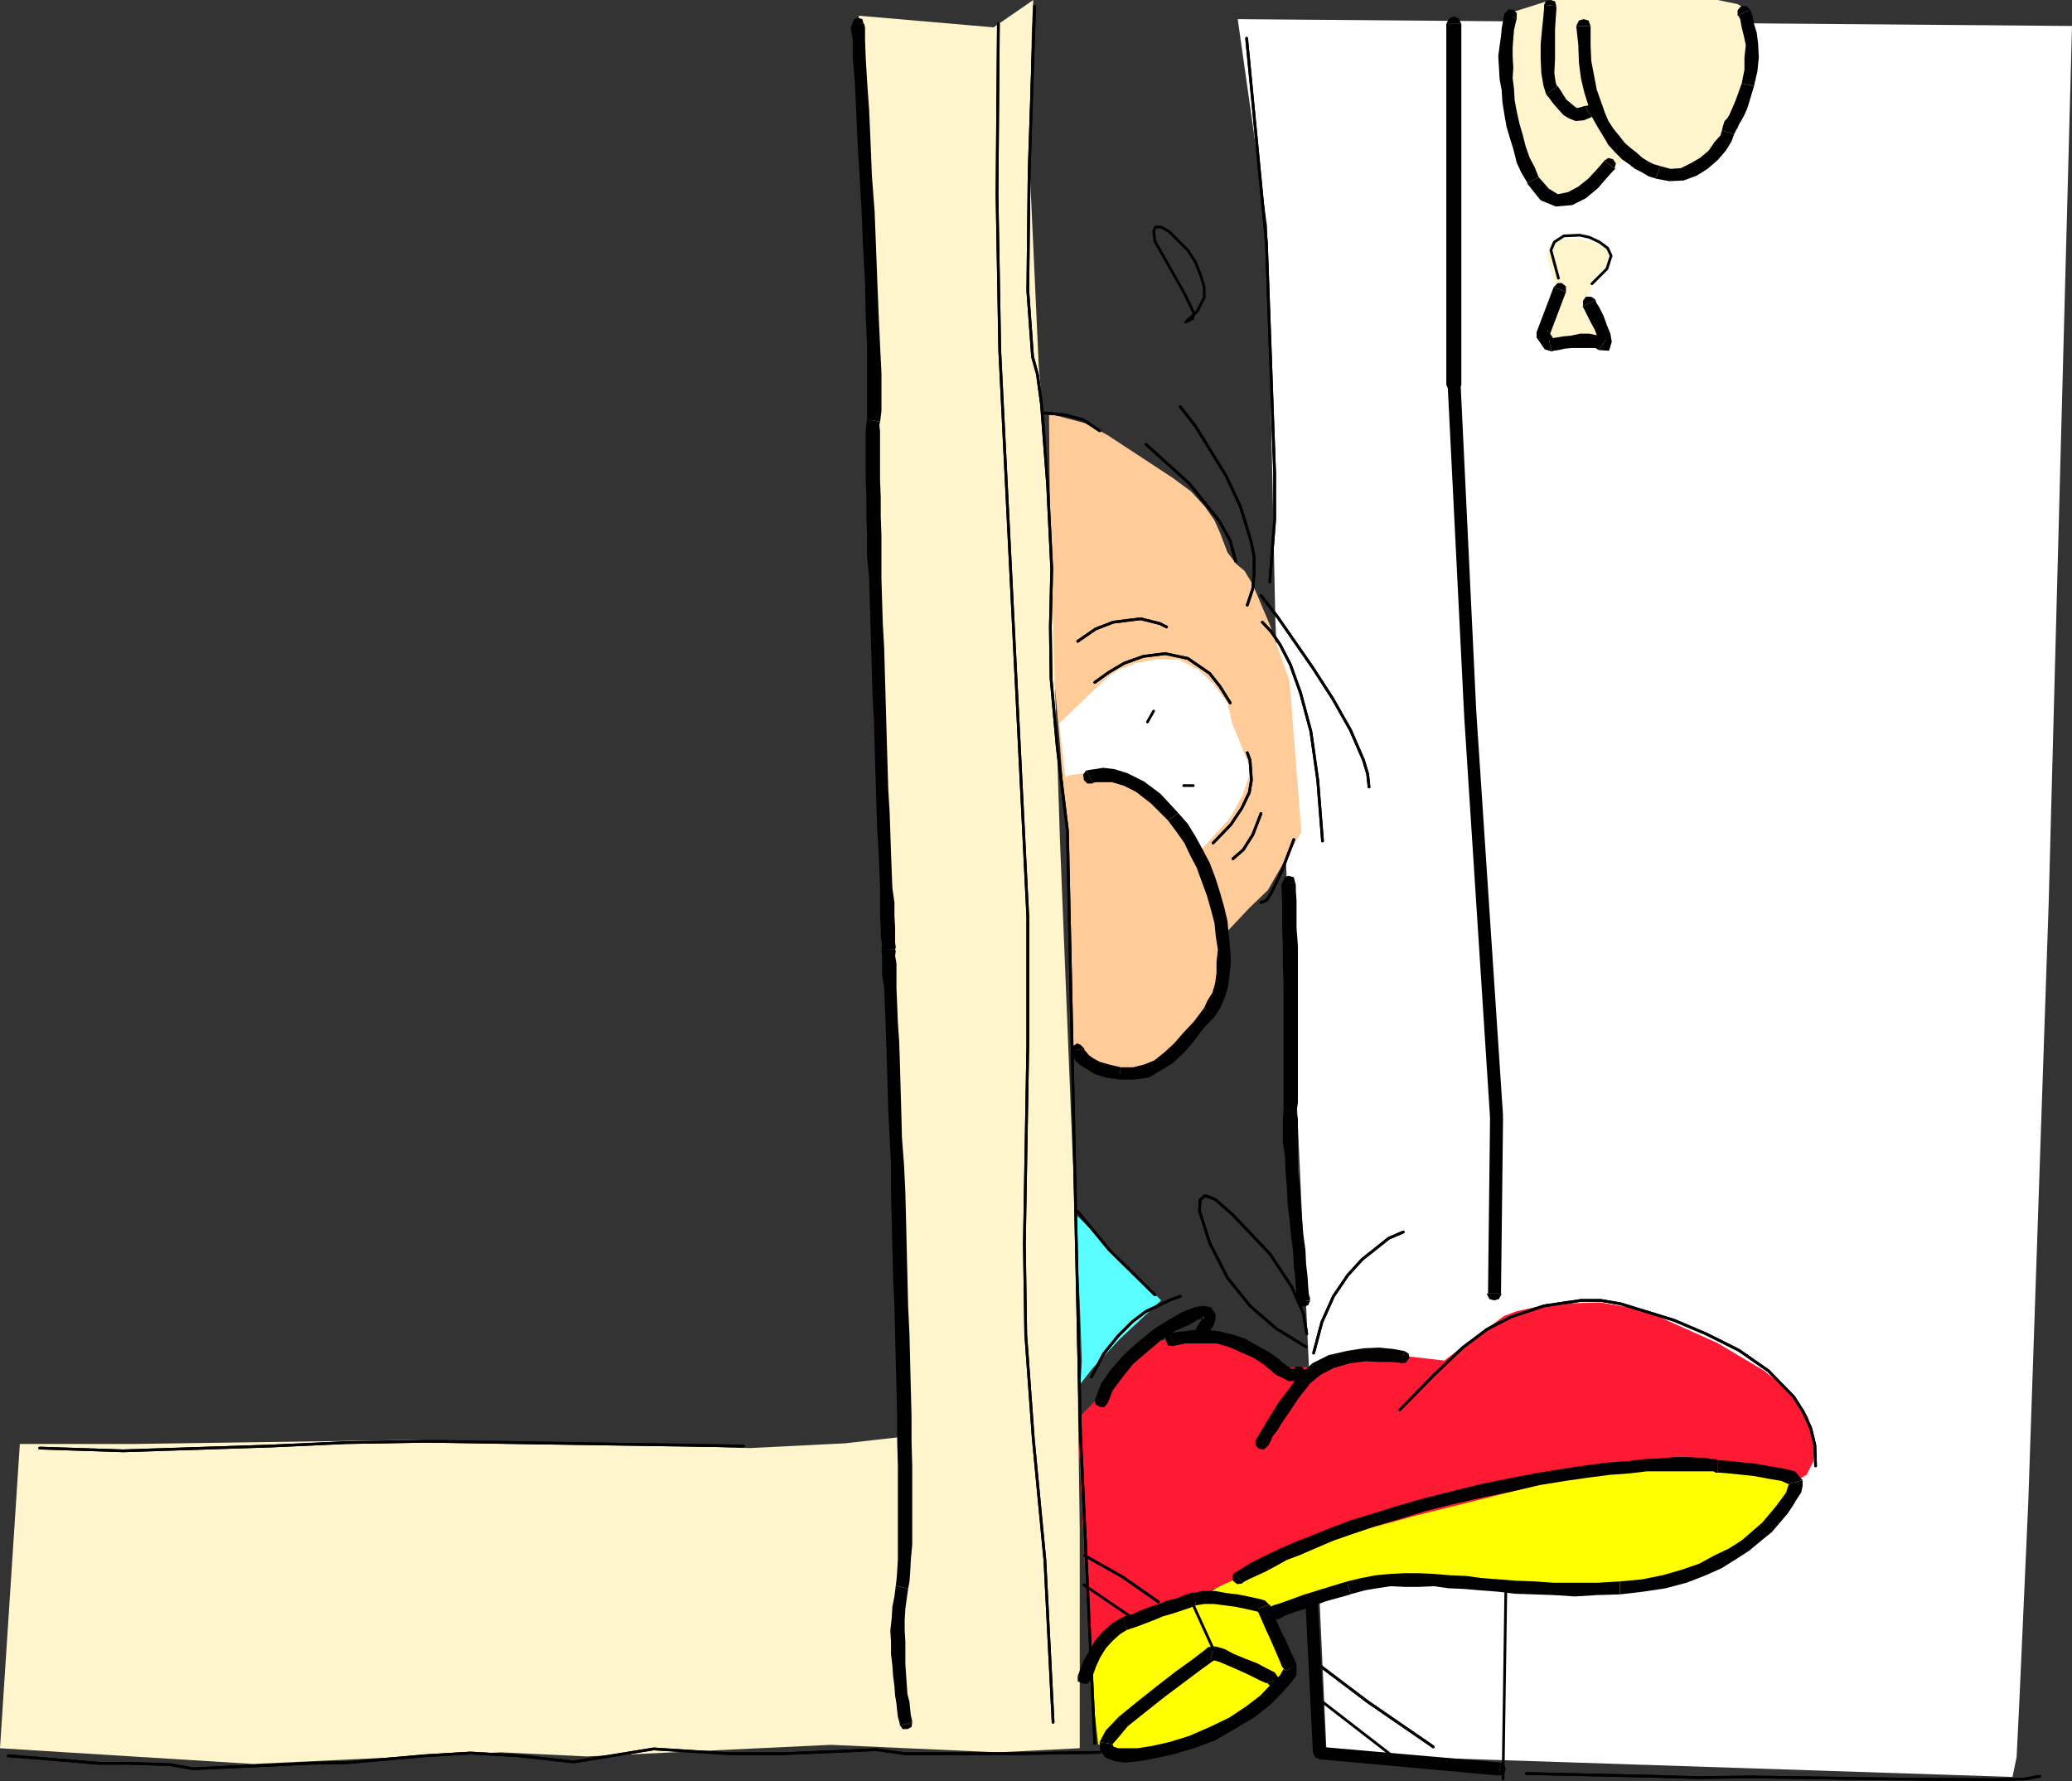 <?xml version="1.0" encoding="UTF-8" standalone="no"?>
<svg
   version="1.0"
   width="129.553mm"
   height="111.367mm"
   id="svg140"
   sodipodi:docname="Foot in the Door.wmf"
   xmlns:inkscape="http://www.inkscape.org/namespaces/inkscape"
   xmlns:sodipodi="http://sodipodi.sourceforge.net/DTD/sodipodi-0.dtd"
   xmlns="http://www.w3.org/2000/svg"
   xmlns:svg="http://www.w3.org/2000/svg">
  <rect width="100%" height="100%" fill="#333333" stroke="none"/>
  <sodipodi:namedview
     id="namedview140"
     pagecolor="#ffffff"
     bordercolor="#000000"
     borderopacity="0.25"
     inkscape:showpageshadow="2"
     inkscape:pageopacity="0.0"
     inkscape:pagecheckerboard="0"
     inkscape:deskcolor="#d1d1d1"
     inkscape:document-units="mm" />
  <defs
     id="defs1">
    <pattern
       id="WMFhbasepattern"
       patternUnits="userSpaceOnUse"
       width="6"
       height="6"
       x="0"
       y="0" />
  </defs>
  <path
     style="fill:#ffffff;fill-opacity:1;fill-rule:evenodd;stroke:none"
     d="m 475.588,419.945 -162.085,-5.332 -8.726,-190.987 -3.394,-77.235 -1.939,-92.908 -6.949,-48.959 197.152,1.616 -5.494,206.821 -4.848,142.351 -2.101,46.858 -0.646,13.088 z"
     id="path1" />
  <path
     style="fill:#ffcc99;fill-opacity:1;fill-rule:evenodd;stroke:none"
     d="m 253.55,247.863 5.494,3.555 4.525,2.101 2.909,0.485 7.595,-3.555 4.525,-3.232 3.394,-3.716 5.01,-8.564 1.939,-4.363 0.323,-4.524 0.808,-5.978 5.171,-5.494 4.363,-4.201 7.918,-13.734 -2.747,-35.547 -4.686,-13.411 -4.04,-9.533 -1.939,-3.232 -1.939,-1.616 -2.101,-2.747 -1.778,-4.686 -1.293,-2.908 -2.262,-3.232 -3.232,-3.555 -4.363,-3.232 -15.514,-10.179 -5.171,-2.747 -8.565,-2.262 0.485,53.806 2.101,24.237 2.101,29.569 0.97,42.657 v 0 z"
     id="path2" />
  <path
     style="fill:#ffff00;fill-opacity:1;fill-rule:evenodd;stroke:none"
     d="m 257.105,391.183 2.424,21.005 2.909,1.616 3.878,0.485 5.171,-0.808 14.382,-4.363 7.272,-3.232 5.494,-3.878 3.878,-4.039 2.262,-3.07 0.485,-2.585 -1.616,-2.747 -3.394,-5.332 -0.646,-2.585 20.685,-6.948 26.502,-0.969 18.422,1.293 14.544,0.323 5.979,-0.485 4.202,-0.646 17.453,-6.948 8.726,-4.847 3.07,-2.585 1.778,-2.585 2.909,-6.302 v -1.131 l -1.778,-0.485 -5.656,-1.293 -10.181,-1.131 -12.605,-0.485 -13.898,1.293 -30.381,6.14 -24.078,5.332 -20.523,7.917 -13.251,5.494 -10.019,6.625 -5.01,0.969 -8.08,2.585 -6.626,4.686 -4.686,3.716 z"
     id="path3" />
  <path
     style="fill:#ff1a33;fill-opacity:1;fill-rule:evenodd;stroke:none"
     d="m 257.429,391.183 -2.424,-48.635 v -7.594 l 17.614,-17.935 5.818,-0.808 9.05,-0.162 2.101,0.323 1.939,0.969 4.686,2.424 5.01,3.555 10.827,-0.323 15.352,-3.07 13.898,1.616 14.059,-10.503 2.909,-1.131 8.08,-1.777 11.797,-0.323 6.787,1.131 7.11,2.262 13.736,6.14 11.15,6.625 4.363,3.555 3.555,3.716 2.424,3.716 1.131,4.201 0.323,3.393 -0.162,2.747 -1.616,3.232 -1.939,1.131 -0.97,0.162 -5.171,-0.969 -13.09,-1.293 -16.483,-0.808 -8.403,0.485 -7.595,1.293 -38.299,9.533 -18.907,5.171 -11.635,4.039 -19.554,9.21 -16.483,6.302 -10.989,8.402 z"
     id="path4" />
  <path
     style="fill:#59ffff;fill-opacity:1;fill-rule:evenodd;stroke:none"
     d="m 254.035,286.803 20.362,20.521 -9.696,9.048 -6.464,6.948 -2.909,3.716 0.323,-5.332 -0.485,-13.896 z"
     id="path5" />
  <path
     style="fill:#ffffff;fill-opacity:1;fill-rule:evenodd;stroke:none"
     d="m 282.638,202.136 8.08,-8.887 2.909,-5.332 1.616,-4.686 v -1.939 l -0.646,-1.939 -3.394,-8.402 -1.131,-4.847 -3.232,-4.363 -3.717,-3.555 -4.525,-2.262 -5.01,-0.162 -5.171,0.969 -4.202,1.616 -2.586,1.777 -11.312,10.826 1.454,12.926 0.808,-0.646 6.302,-0.808 h 3.07 l 2.586,0.646 4.363,2.101 4.202,3.07 z"
     id="path6" />
  <path
     style="fill:#fff5cc;fill-opacity:1;fill-rule:evenodd;stroke:none"
     d="M 4.686,341.255 0,413.158 l 59.792,3.716 58.661,-2.747 20.2,0.969 57.691,-2.747 39.43,1.777 19.392,-0.969 v -51.382 l -0.97,-71.256 -3.717,-92.1 -2.747,-85.96 -2.262,-26.014 -2.262,-49.605 0.646,-30.054 L 244.177,0 l -9.373,6.463 -31.835,-2.747 4.363,128.294 2.909,87.576 3.717,119.892 -14.221,1.616 -22.624,1.131 -43.47,-1.293 -35.39,-0.646 -66.902,0.969 H 4.686 Z"
     id="path7" />
  <path
     style="fill:#fff5cc;fill-opacity:1;fill-rule:evenodd;stroke:none"
     d="M 357.297,2.908 366.508,0 h 32.643 6.787 l 4.686,0.969 2.747,1.616 0.646,0.969 v 1.131 l -0.97,9.21 -1.293,6.786 -2.424,6.948 -3.07,5.817 -2.747,3.878 -2.747,2.424 -3.232,1.131 h -3.878 l -4.202,-1.454 -4.525,-2.424 -7.272,4.847 -4.04,3.232 -3.878,1.293 -4.848,-1.131 -4.202,-5.817 -2.747,-8.564 -1.939,-11.311 1.454,-16.481 v 0 z"
     id="path8" />
  <path
     style="fill:#fff5cc;fill-opacity:1;fill-rule:evenodd;stroke:none"
     d="m 378.305,80.305 -3.394,-8.887 2.101,-5.655 2.747,-3.232 0.485,-2.585 -0.808,-1.293 -1.778,-1.131 -4.686,-1.131 -4.363,0.162 -2.586,1.454 -0.485,2.585 1.939,6.625 0.162,3.232 -0.485,2.908 -1.131,5.332 -0.162,2.585 5.818,-0.969 4.363,-0.323 z"
     id="path9" />
  <path
     style="fill:#000000;fill-opacity:1;fill-rule:evenodd;stroke:none"
     d="m 413.534,2.262 -0.808,-0.808 h -1.293 l -0.808,0.969 v 1.293 l 2.909,-1.454 z"
     id="path10" />
  <path
     style="fill:#000000;fill-opacity:1;fill-rule:evenodd;stroke:none"
     d="m 414.504,20.359 0.808,-3.555 0.323,-3.232 -0.162,-3.232 -0.323,-2.585 -0.646,-2.101 -0.323,-1.777 -0.323,-0.969 -0.323,-0.646 -2.909,1.454 0.323,0.162 0.323,0.808 0.323,1.777 0.485,1.939 0.485,2.262 -0.323,2.908 v 2.908 l -0.646,3.232 z"
     id="path11" />
  <path
     style="fill:#000000;fill-opacity:1;fill-rule:evenodd;stroke:none"
     d="m 409.817,31.67 0.485,-0.969 0.323,-0.485 0.323,-0.808 0.485,-0.808 0.646,-1.131 0.808,-1.777 0.646,-2.101 0.97,-3.232 -2.909,-0.646 -0.97,2.747 -0.808,2.101 -0.646,1.454 -0.485,1.131 -0.485,0.808 -0.646,0.646 -0.323,0.969 -0.323,1.293 z"
     id="path12" />
  <path
     style="fill:#000000;fill-opacity:1;fill-rule:evenodd;stroke:none"
     d="m 391.072,42.172 3.394,0.646 3.394,-0.162 3.07,-1.131 2.586,-1.616 2.424,-2.101 1.939,-2.262 1.293,-2.101 0.646,-1.777 -2.909,-0.808 -0.323,1.131 -1.454,1.616 -1.293,1.939 -2.101,1.777 -2.262,1.293 -2.262,1.131 -2.424,0.162 -2.424,-0.646 -1.131,2.908 v 0 z"
     id="path13" />
  <path
     style="fill:#000000;fill-opacity:1;fill-rule:evenodd;stroke:none"
     d="m 372.488,6.14 0.485,4.363 0.162,4.363 0.485,3.716 0.808,3.393 0.97,3.07 0.808,2.585 1.454,2.585 1.293,2.101 1.131,1.939 1.616,1.777 1.616,1.616 1.616,1.131 1.454,1.131 1.616,0.808 1.616,0.969 1.616,0.485 1.131,-2.908 -1.616,-0.485 -1.293,-0.646 -1.293,-0.808 -1.454,-1.293 -1.454,-1.131 -1.293,-1.131 -1.131,-1.454 -1.454,-1.777 -1.293,-1.939 -0.808,-1.939 -0.97,-2.747 -0.97,-2.747 -0.646,-3.393 -0.646,-3.393 -0.162,-3.878 V 6.14 Z"
     id="path14" />
  <path
     style="fill:#000000;fill-opacity:1;fill-rule:evenodd;stroke:none"
     d="m 375.881,6.14 -0.485,-1.293 -1.131,-0.323 -1.131,0.323 -0.646,1.293 h 3.394 z"
     id="path15" />
  <path
     style="fill:#000000;fill-opacity:1;fill-rule:evenodd;stroke:none"
     d="M 367.801,1.454 367.478,0.323 366.508,0 365.377,0.162 364.892,1.131 Z"
     id="path16" />
  <path
     style="fill:#000000;fill-opacity:1;fill-rule:evenodd;stroke:none"
     d="m 367.963,20.359 -0.323,-0.808 -0.323,-2.262 0.162,-3.393 V 10.503 6.948 l 0.162,-2.585 0.162,-2.101 V 1.454 L 364.892,1.131 v 0.808 l -0.162,1.939 -0.323,3.07 -0.323,3.555 v 3.393 l 0.162,3.393 0.485,2.908 0.646,2.101 2.747,-1.939 v 0 z"
     id="path17" />
  <path
     style="fill:#000000;fill-opacity:1;fill-rule:evenodd;stroke:none"
     d="m 374.427,25.045 -0.97,0.323 -0.808,0.162 -0.485,-0.323 -0.97,-0.808 -0.97,-0.808 -0.646,-0.969 -0.808,-1.293 -0.646,-0.969 -2.747,1.939 0.808,0.969 0.808,1.131 1.131,1.293 1.293,1.454 1.293,0.808 1.616,0.646 1.939,-0.162 1.939,-0.808 z"
     id="path18" />
  <path
     style="fill:#000000;fill-opacity:1;fill-rule:evenodd;stroke:none"
     d="m 376.204,27.63 0.808,-0.969 -0.323,-1.293 -0.97,-0.485 -1.293,0.162 z"
     id="path19" />
  <path
     style="fill:#000000;fill-opacity:1;fill-rule:evenodd;stroke:none"
     d="m 381.537,39.91 0.323,-1.293 -0.646,-0.969 -1.131,-0.323 -0.97,0.646 2.586,1.939 v 0 z"
     id="path20" />
  <path
     style="fill:#000000;fill-opacity:1;fill-rule:evenodd;stroke:none"
     d="m 360.852,43.303 3.232,4.039 3.555,1.454 3.878,-0.323 3.232,-1.616 2.909,-2.424 1.939,-2.262 1.454,-1.616 0.646,-0.646 -2.586,-1.939 -0.646,0.808 -1.131,1.293 -1.939,2.101 -2.424,1.939 -2.424,1.293 -2.424,0.485 -2.101,-1.293 -2.424,-2.747 -2.586,1.454 v 0 z"
     id="path21" />
  <path
     style="fill:#000000;fill-opacity:1;fill-rule:evenodd;stroke:none"
     d="m 355.52,3.232 -0.323,1.616 -0.323,1.939 -0.162,1.777 -0.323,2.262 -0.323,2.424 0.162,2.747 0.162,2.747 0.485,2.585 0.162,2.747 0.485,3.07 0.485,2.747 0.808,2.747 0.808,2.585 0.808,3.232 1.131,2.424 1.454,2.424 2.586,-1.454 -0.97,-2.424 -1.131,-2.101 -0.97,-2.747 -0.646,-2.585 -0.808,-2.747 -0.646,-2.908 -0.485,-2.585 -0.162,-2.747 -0.323,-2.585 0.162,-2.424 -0.162,-2.747 V 11.311 l 0.162,-2.262 0.162,-1.939 0.323,-1.454 0.323,-1.293 z"
     id="path22" />
  <path
     style="fill:#000000;fill-opacity:1;fill-rule:evenodd;stroke:none"
     d="M 358.428,4.363 V 3.07 l -0.808,-0.808 h -1.131 l -0.97,0.969 z"
     id="path23" />
  <path
     style="fill:none;stroke:#000000;stroke-width:0.162px;stroke-linecap:round;stroke-linejoin:round;stroke-miterlimit:4;stroke-dasharray:none;stroke-opacity:1"
     d="m 376.204,67.055 3.555,-3.555 0.97,-3.07 -0.808,-1.777 -1.939,-1.454 -2.424,-1.131 -2.262,-0.485 -3.717,0.162 -2.262,1.454 -0.808,1.939 1.778,6.625"
     id="path24" />
  <path
     style="fill:none;stroke:#000000;stroke-width:0.646px;stroke-linecap:round;stroke-linejoin:round;stroke-miterlimit:4;stroke-dasharray:none;stroke-opacity:1"
     d="m 376.204,67.055 3.555,-3.555 0.97,-3.07 -0.808,-1.777 -1.939,-1.454 -2.424,-1.131 -2.262,-0.485 -3.717,0.162 -2.262,1.454 -0.808,1.939 1.778,6.625"
     id="path25" />
  <path
     style="fill:#000000;fill-opacity:1;fill-rule:evenodd;stroke:none"
     d="m 370.064,68.994 v -1.293 l -0.97,-0.808 h -0.97 l -0.97,0.969 z"
     id="path26" />
  <path
     style="fill:#000000;fill-opacity:1;fill-rule:evenodd;stroke:none"
     d="m 365.7,78.043 0.323,1.616 4.04,-10.664 -2.909,-1.131 -4.04,10.664 0.162,1.454 -0.162,-1.454 v 1.293 l 0.808,0.485 1.131,0.323 0.97,-0.969 -0.162,-1.454 v 0 z"
     id="path27" />
  <path
     style="fill:#000000;fill-opacity:1;fill-rule:evenodd;stroke:none"
     d="m 366.024,80.143 1.616,0.646 -1.778,-2.585 -2.586,1.777 1.778,2.585 1.616,0.485 z"
     id="path28" />
  <path
     style="fill:#000000;fill-opacity:1;fill-rule:evenodd;stroke:none"
     d="m 379.598,80.143 -1.778,-0.808 -2.262,-0.485 h -2.101 l -2.262,0.485 -1.778,0.162 -1.939,0.323 -1.131,0.162 -0.323,0.162 0.646,2.908 0.485,-0.162 1.131,-0.162 1.454,-0.323 1.778,-0.162 h 1.939 2.101 1.454 l 0.808,0.485 z"
     id="path29" />
  <path
     style="fill:#000000;fill-opacity:1;fill-rule:evenodd;stroke:none"
     d="m 373.942,72.388 0.323,0.485 0.646,1.293 0.97,1.939 0.97,1.777 0.808,2.101 0.323,1.131 0.485,-0.808 1.131,-0.162 -1.778,2.585 2.424,0.162 0.646,-2.101 -0.323,-1.939 -0.808,-1.939 -0.808,-2.262 -0.97,-1.939 -0.808,-1.293 -0.162,-0.646 -2.909,1.616 v 0 z"
     id="path30" />
  <path
     style="fill:#000000;fill-opacity:1;fill-rule:evenodd;stroke:none"
     d="m 377.012,70.772 -0.97,-0.646 h -1.293 l -0.646,0.969 v 1.293 l 2.909,-1.616 z"
     id="path31" />
  <path
     style="fill:#000000;fill-opacity:1;fill-rule:evenodd;stroke:none"
     d="m 345.339,5.655 -0.646,-1.293 -1.131,-0.485 -1.131,0.485 -0.646,1.293 z"
     id="path32" />
  <path
     style="fill:#000000;fill-opacity:1;fill-rule:evenodd;stroke:none"
     d="m 345.016,90.969 h 0.323 V 5.655 h -3.555 V 90.969 h 0.323 -0.323 l 0.646,1.293 1.131,0.323 1.131,-0.323 0.646,-1.293 h -0.162 v 0 z"
     id="path33" />
  <path
     style="fill:#000000;fill-opacity:1;fill-rule:evenodd;stroke:none"
     d="m 348.894,168.527 v 0.162 l -3.717,-77.72 h -3.07 l 3.878,77.72 v 0.162 -0.162 l 0.646,1.131 0.808,0.162 1.131,-0.162 0.323,-1.131 z"
     id="path34" />
  <path
     style="fill:#000000;fill-opacity:1;fill-rule:evenodd;stroke:none"
     d="m 355.196,263.859 v -0.162 l -6.302,-95.17 -2.909,0.323 6.141,95.332 v -0.162 0.162 l 0.646,0.969 1.131,0.162 0.97,-0.485 0.323,-1.131 v 0.323 0 z"
     id="path35" />
  <path
     style="fill:#000000;fill-opacity:1;fill-rule:evenodd;stroke:none"
     d="m 353.096,305.708 h 1.616 l 0.485,-41.687 h -3.07 l -0.485,41.687 z"
     id="path36" />
  <path
     style="fill:#000000;fill-opacity:1;fill-rule:evenodd;stroke:none"
     d="m 351.318,305.708 0.646,1.293 1.131,0.323 1.131,-0.323 0.646,-1.293 h -3.394 v 0 z"
     id="path37" />
  <path
     style="fill:none;stroke:#000000;stroke-width:0.646px;stroke-linecap:round;stroke-linejoin:round;stroke-miterlimit:4;stroke-dasharray:none;stroke-opacity:1"
     d="m 330.795,333.176 8.08,-8.241 6.787,-6.463 5.818,-4.363 5.656,-2.908 7.757,-2.585 8.726,-1.293 h 4.686 l 4.686,0.808 12.605,3.878 7.595,3.232 7.757,3.878 6.949,4.847 5.979,6.14 2.262,3.555 1.778,3.878 0.97,4.039 0.162,4.847"
     id="path38" />
  <path
     style="fill:none;stroke:#000000;stroke-width:0.646px;stroke-linecap:round;stroke-linejoin:round;stroke-miterlimit:4;stroke-dasharray:none;stroke-opacity:1"
     d="m 330.795,333.176 8.08,-8.241 6.787,-6.463 5.818,-4.363 5.656,-2.908 7.757,-2.585 8.726,-1.293 h 4.686 l 4.686,0.808 12.605,3.878 7.595,3.232 7.757,3.878 6.949,4.847 5.979,6.14 2.262,3.555 1.778,3.878 0.97,4.039 0.162,4.847"
     id="path39" />
  <path
     style="fill:#000000;fill-opacity:1;fill-rule:evenodd;stroke:none"
     d="m 331.118,322.189 1.131,-0.162 0.808,-1.131 -0.162,-0.969 -0.97,-0.646 z"
     id="path40" />
  <path
     style="fill:#000000;fill-opacity:1;fill-rule:evenodd;stroke:none"
     d="m 309.302,327.198 2.747,-2.262 3.07,-1.616 3.878,-1.131 3.717,-0.485 3.232,0.162 h 2.909 l 1.778,0.162 0.485,0.162 0.808,-2.908 -0.97,-0.162 -1.778,-0.323 -3.232,-0.323 -3.717,0.162 -4.04,0.646 -4.202,0.969 -3.878,1.939 -3.394,3.232 2.586,1.939 v 0 z"
     id="path41" />
  <path
     style="fill:#000000;fill-opacity:1;fill-rule:evenodd;stroke:none"
     d="m 299.606,341.74 0.162,-0.162 0.485,-0.969 0.485,-1.131 1.131,-1.454 1.293,-2.101 1.778,-2.585 1.939,-2.908 2.424,-3.07 -2.586,-1.939 -2.424,3.232 -2.101,2.747 -1.616,2.585 -1.293,2.101 -1.131,1.939 -0.808,1.293 -0.485,0.808 -0.162,0.162 z"
     id="path42" />
  <path
     style="fill:#000000;fill-opacity:1;fill-rule:evenodd;stroke:none"
     d="m 296.697,340.286 v 1.293 l 0.808,0.808 1.131,0.162 0.97,-0.808 -2.909,-1.454 z"
     id="path43" />
  <path
     style="fill:#000000;fill-opacity:1;fill-rule:evenodd;stroke:none"
     d="m 276.497,315.241 -0.97,0.646 v 0.969 l 0.485,1.131 1.293,0.162 z"
     id="path44" />
  <path
     style="fill:#000000;fill-opacity:1;fill-rule:evenodd;stroke:none"
     d="m 294.758,316.534 -3.394,-1.131 -3.394,-0.808 -3.07,-0.323 h -2.586 l -2.424,0.323 -1.616,0.162 -1.454,0.323 -0.323,0.162 0.808,2.908 0.323,-0.162 0.97,-0.162 1.616,-0.323 h 2.101 2.586 2.586 l 2.909,0.808 2.909,1.293 1.454,-2.908 v 0 z"
     id="path45" />
  <path
     style="fill:#000000;fill-opacity:1;fill-rule:evenodd;stroke:none"
     d="m 306.232,322.997 -0.485,0.485 h -0.485 l -0.808,-0.485 -1.131,-0.808 -1.293,-1.131 -1.778,-1.293 -2.586,-1.454 -2.909,-1.616 -1.454,2.908 2.909,1.293 2.262,1.454 1.778,1.454 1.293,1.131 1.454,0.646 1.454,0.808 h 1.616 l 1.616,-0.485 z"
     id="path46" />
  <path
     style="fill:#000000;fill-opacity:1;fill-rule:evenodd;stroke:none"
     d="m 307.686,325.905 0.808,-0.808 v -1.293 l -0.97,-0.808 h -1.293 l 1.454,2.908 z"
     id="path47" />
  <path
     style="fill:none;stroke:#000000;stroke-width:0.646px;stroke-linecap:round;stroke-linejoin:round;stroke-miterlimit:4;stroke-dasharray:none;stroke-opacity:1"
     d="m 331.603,291.166 -3.394,1.454 -6.302,5.009 -3.394,3.716 -3.394,5.009 -2.747,6.14 -1.939,7.271"
     id="path48" />
  <path
     style="fill:none;stroke:#000000;stroke-width:0.646px;stroke-linecap:round;stroke-linejoin:round;stroke-miterlimit:4;stroke-dasharray:none;stroke-opacity:1"
     d="m 331.603,291.166 -3.394,1.454 -6.302,5.009 -3.394,3.716 -3.394,5.009 -2.747,6.14 -1.939,7.271"
     id="path49" />
  <path
     style="fill:none;stroke:#000000;stroke-width:0.646px;stroke-linecap:round;stroke-linejoin:round;stroke-miterlimit:4;stroke-dasharray:none;stroke-opacity:1"
     d="m 308.656,318.311 -7.11,-4.363 -6.141,-5.332 -5.333,-6.625 -4.202,-8.241 -2.424,-7.594 0.162,-2.585 1.131,-0.969 1.131,0.323 1.454,0.646 4.04,3.555 8.726,9.21 5.171,7.756 2.747,6.302 0.808,4.847"
     id="path50" />
  <path
     style="fill:none;stroke:#000000;stroke-width:0.646px;stroke-linecap:round;stroke-linejoin:round;stroke-miterlimit:4;stroke-dasharray:none;stroke-opacity:1"
     d="m 308.656,318.311 -7.11,-4.363 -6.141,-5.332 -5.333,-6.625 -4.202,-8.241 -2.424,-7.594 0.162,-2.585 1.131,-0.969 1.131,0.323 1.454,0.646 4.04,3.555 8.726,9.21 5.171,7.756 2.747,6.302 0.808,4.847"
     id="path51" />
  <path
     style="fill:#000000;fill-opacity:1;fill-rule:evenodd;stroke:none"
     d="m 291.688,371.632 -0.485,0.969 0.162,0.969 0.97,0.808 1.293,-0.162 -1.778,-2.585 v 0 z"
     id="path52" />
  <path
     style="fill:#000000;fill-opacity:1;fill-rule:evenodd;stroke:none"
     d="m 349.702,350.789 -7.11,1.777 -6.464,1.616 -6.141,1.777 -5.656,1.777 -5.333,1.616 -4.686,1.777 -4.363,1.777 -3.717,1.454 -3.394,1.454 -3.07,1.454 -2.262,1.131 -1.939,0.969 -1.778,1.131 -0.808,0.485 -0.808,0.485 -0.323,0.162 1.778,2.585 v -0.162 l 0.808,-0.485 0.97,-0.485 1.778,-0.808 1.778,-0.808 2.424,-1.293 2.586,-1.454 3.394,-1.293 3.717,-1.616 4.202,-1.777 4.686,-1.616 5.171,-1.777 5.494,-1.616 6.302,-1.939 6.464,-1.616 7.11,-1.616 -0.808,-3.07 z"
     id="path53" />
  <path
     style="fill:#000000;fill-opacity:1;fill-rule:evenodd;stroke:none"
     d="m 405.939,344.972 0.162,0.162 -0.646,-0.323 h -1.131 l -1.454,-0.323 h -1.939 l -2.262,-0.162 h -2.747 l -3.232,0.323 -3.878,0.162 -4.04,0.485 -4.686,0.323 -5.01,0.646 -5.494,0.808 -5.979,0.969 -6.787,1.293 -7.11,1.454 0.808,3.07 7.11,-1.454 6.302,-1.454 5.979,-0.969 5.656,-0.808 5.01,-0.646 4.525,-0.323 4.04,-0.485 h 3.555 3.232 2.747 2.262 1.939 0.97 1.131 l 0.485,0.323 h 0.323 0.162 v -2.908 0 z"
     id="path54" />
  <path
     style="fill:#000000;fill-opacity:1;fill-rule:evenodd;stroke:none"
     d="m 425.977,349.819 -1.778,-2.101 -2.586,-0.646 -3.07,-0.485 -3.394,-0.646 -3.232,-0.323 -2.909,-0.323 -2.101,-0.162 h -0.97 v 2.908 h 0.646 l 1.939,0.162 3.07,0.323 3.07,0.323 3.394,0.646 2.909,0.485 1.778,0.808 0.162,-0.162 3.07,-0.808 z"
     id="path55" />
  <path
     style="fill:#000000;fill-opacity:1;fill-rule:evenodd;stroke:none"
     d="m 382.83,376.803 5.494,-0.646 5.333,-0.808 4.848,-1.293 4.202,-1.616 4.04,-1.777 3.394,-2.101 3.232,-2.101 2.909,-2.424 2.424,-1.939 1.778,-2.101 1.939,-2.262 1.293,-1.939 0.97,-1.616 0.97,-1.454 0.323,-1.454 v -1.454 l -3.07,0.808 -0.323,0.485 -0.485,1.616 -0.97,1.293 -1.293,1.777 -1.616,1.939 -1.778,2.101 -2.424,2.101 -2.424,2.101 -3.07,1.939 -3.394,1.616 -3.555,1.939 -4.202,1.454 -4.525,1.293 -4.848,0.969 -5.171,0.485 z"
     id="path56" />
  <path
     style="fill:#000000;fill-opacity:1;fill-rule:evenodd;stroke:none"
     d="m 318.998,376.803 3.555,-0.969 2.909,-0.485 3.232,-0.485 3.232,0.162 h 3.394 l 3.555,-0.162 3.394,0.485 3.717,0.162 3.717,0.323 4.202,0.323 4.04,0.485 4.686,0.162 4.686,0.162 4.848,0.323 5.171,-0.323 5.494,-0.162 v -3.07 l -5.494,0.323 h -5.171 -4.848 l -4.686,-0.323 -4.363,-0.162 -4.04,-0.323 -4.202,-0.323 -3.555,-0.485 -3.878,-0.162 -3.717,-0.323 -3.555,-0.162 h -3.394 l -3.232,0.162 -3.555,0.323 -3.394,0.646 -3.394,0.808 0.808,3.07 v 0 z"
     id="path57" />
  <path
     style="fill:#000000;fill-opacity:1;fill-rule:evenodd;stroke:none"
     d="m 302.03,381.973 -0.646,0.969 0.323,-0.162 0.808,-0.323 1.131,-0.646 2.262,-0.808 3.07,-0.969 4.363,-1.616 5.818,-1.616 -0.808,-3.07 -5.818,1.777 -4.686,1.454 -3.07,1.131 -2.262,0.808 -1.616,0.485 -0.646,0.323 -0.485,0.323 -0.646,0.808 z"
     id="path58" />
  <path
     style="fill:#000000;fill-opacity:1;fill-rule:evenodd;stroke:none"
     d="m 299.121,380.842 v 1.293 l 0.97,0.646 1.131,0.162 0.808,-0.969 z"
     id="path59" />
  <path
     style="fill:none;stroke:#000000;stroke-width:0.646px;stroke-linecap:round;stroke-linejoin:round;stroke-miterlimit:4;stroke-dasharray:none;stroke-opacity:1"
     d="m 355.843,376.318 -0.646,44.111"
     id="path60" />
  <path
     style="fill:#000000;fill-opacity:1;fill-rule:evenodd;stroke:none"
     d="m 311.403,378.257 -0.323,-1.131 -1.131,-0.323 -0.97,0.323 -0.485,1.131 h 2.909 z"
     id="path61" />
  <path
     style="fill:#000000;fill-opacity:1;fill-rule:evenodd;stroke:none"
     d="m 312.049,412.835 1.293,1.454 -1.939,-36.032 h -2.909 l 1.778,36.032 1.293,1.454 -1.293,-1.454 0.646,1.131 0.97,0.162 1.131,-0.162 0.323,-1.131 z"
     id="path62" />
  <path
     style="fill:#000000;fill-opacity:1;fill-rule:evenodd;stroke:none"
     d="m 354.388,418.006 0.323,-1.454 -42.662,-3.716 -0.485,2.908 42.662,3.878 z"
     id="path63" />
  <path
     style="fill:#000000;fill-opacity:1;fill-rule:evenodd;stroke:none"
     d="m 354.227,419.621 1.131,-0.323 0.485,-1.131 -0.323,-1.131 -0.808,-0.485 z"
     id="path64" />
  <path
     style="fill:none;stroke:#000000;stroke-width:0.646px;stroke-linecap:round;stroke-linejoin:round;stroke-miterlimit:4;stroke-dasharray:none;stroke-opacity:1"
     d="m 309.948,392.153 13.251,10.018 15.514,10.664"
     id="path65" />
  <path
     style="fill:none;stroke:#000000;stroke-width:0.646px;stroke-linecap:round;stroke-linejoin:round;stroke-miterlimit:4;stroke-dasharray:none;stroke-opacity:1"
     d="m 309.948,392.153 13.251,10.018 15.514,10.664"
     id="path66" />
  <path
     style="fill:none;stroke:#000000;stroke-width:0.646px;stroke-linecap:round;stroke-linejoin:round;stroke-miterlimit:4;stroke-dasharray:none;stroke-opacity:1"
     d="m 312.696,402.332 17.13,13.249"
     id="path67" />
  <path
     style="fill:#000000;fill-opacity:1;fill-rule:evenodd;stroke:none"
     d="m 254.681,396.031 v 1.293 l 0.97,0.485 1.131,0.162 0.97,-0.808 -3.07,-1.131 z"
     id="path68" />
  <path
     style="fill:#000000;fill-opacity:1;fill-rule:evenodd;stroke:none"
     d="m 265.347,382.135 -2.424,1.454 -2.262,1.939 -1.939,2.262 -1.293,2.424 -1.293,2.101 -0.808,2.101 -0.485,1.293 -0.162,0.323 3.07,1.131 0.162,-0.485 0.485,-1.131 0.646,-1.777 0.97,-2.101 1.293,-2.101 1.616,-1.777 1.778,-1.616 1.616,-0.969 z"
     id="path69" />
  <path
     style="fill:#000000;fill-opacity:1;fill-rule:evenodd;stroke:none"
     d="m 281.992,376.318 -2.101,0.646 -1.939,0.808 -2.101,0.485 -1.939,0.808 -2.101,0.646 -2.101,0.808 -2.101,0.969 -2.262,0.646 0.97,3.07 2.424,-0.808 2.101,-0.808 2.101,-0.808 1.939,-0.808 2.262,-0.646 1.939,-0.646 1.939,-0.646 1.616,-0.646 -0.646,-2.908 v 0 z"
     id="path70" />
  <path
     style="fill:#000000;fill-opacity:1;fill-rule:evenodd;stroke:none"
     d="m 299.929,379.227 -0.97,-0.969 -0.485,-0.162 -1.293,-0.323 -2.262,-0.485 -2.424,-0.485 -2.747,-0.323 -2.586,-0.485 h -3.07 l -2.101,0.485 0.646,2.908 1.939,-0.323 h 2.262 l 2.586,0.323 2.424,0.323 2.424,0.485 2.101,0.485 1.293,0.323 0.485,0.323 -0.97,-1.131 2.909,-0.969 v 0 z"
     id="path71" />
  <path
     style="fill:#000000;fill-opacity:1;fill-rule:evenodd;stroke:none"
     d="m 306.393,393.446 -0.323,-0.969 -0.808,-1.616 -1.131,-2.585 -1.131,-2.262 -1.131,-2.424 -0.97,-2.262 -0.646,-1.777 -0.162,-0.323 -2.909,0.969 0.162,0.808 0.646,1.454 0.97,2.262 1.131,2.424 1.131,2.585 0.97,2.262 0.808,1.939 0.808,0.969 z"
     id="path72" />
  <path
     style="fill:#000000;fill-opacity:1;fill-rule:evenodd;stroke:none"
     d="m 282.153,413.158 5.171,-1.939 4.686,-2.747 4.363,-2.585 3.717,-2.908 2.747,-2.747 2.262,-2.585 1.293,-1.777 v -2.424 l -2.586,1.454 -0.485,-0.485 -0.808,1.454 -1.939,1.939 -2.747,2.908 -3.394,2.585 -3.878,2.585 -4.686,2.262 -4.848,2.101 1.131,2.908 z"
     id="path73" />
  <path
     style="fill:#000000;fill-opacity:1;fill-rule:evenodd;stroke:none"
     d="m 259.853,411.704 0.162,2.101 1.293,1.616 2.101,0.808 2.586,0.323 3.07,-0.323 3.717,-0.646 4.363,-0.969 5.01,-1.454 -1.131,-2.908 -4.686,1.454 -4.363,0.969 -3.232,0.485 h -2.747 -1.778 l -0.97,-0.323 -0.162,-0.162 -0.162,-0.485 -3.07,-0.485 z"
     id="path74" />
  <path
     style="fill:#000000;fill-opacity:1;fill-rule:evenodd;stroke:none"
     d="m 287.163,389.083 -1.616,0.162 -0.97,0.808 -2.747,2.101 -4.04,2.908 -4.363,3.393 -4.686,3.716 -4.363,3.555 -3.07,3.232 -1.454,2.747 3.07,0.485 1.131,-1.293 2.424,-2.908 4.04,-3.232 4.686,-3.716 4.525,-3.393 3.878,-2.908 2.909,-2.101 0.97,-0.646 -1.454,0.162 1.131,-3.07 z"
     id="path75" />
  <path
     style="fill:#000000;fill-opacity:1;fill-rule:evenodd;stroke:none"
     d="m 302.353,396.839 -1.131,-1.616 -1.939,-0.969 -2.101,-1.131 -2.909,-1.131 -2.747,-1.131 -2.101,-1.131 -1.616,-0.485 -0.646,-0.162 -1.131,3.07 0.646,0.162 1.616,0.485 2.262,0.969 2.586,1.131 2.424,1.131 2.262,1.131 1.454,0.646 0.162,-0.162 3.07,-0.808 v 0 z"
     id="path76" />
  <path
     style="fill:#000000;fill-opacity:1;fill-rule:evenodd;stroke:none"
     d="m 299.444,397.647 0.808,0.969 h 1.131 l 0.808,-0.646 0.323,-1.131 -3.07,0.808 z"
     id="path77" />
  <path
     style="fill:none;stroke:#000000;stroke-width:0.646px;stroke-linecap:round;stroke-linejoin:round;stroke-miterlimit:4;stroke-dasharray:none;stroke-opacity:1"
     d="m 281.507,378.257 5.656,12.442"
     id="path78" />
  <path
     style="fill:none;stroke:#000000;stroke-width:0.646px;stroke-linecap:round;stroke-linejoin:round;stroke-miterlimit:4;stroke-dasharray:none;stroke-opacity:1"
     d="m 256.297,367.593 8.888,5.009 8.565,5.978"
     id="path79" />
  <path
     style="fill:none;stroke:#000000;stroke-width:0.646px;stroke-linecap:round;stroke-linejoin:round;stroke-miterlimit:4;stroke-dasharray:none;stroke-opacity:1"
     d="m 256.297,367.593 8.888,5.009 8.565,5.978"
     id="path80" />
  <path
     style="fill:none;stroke:#000000;stroke-width:0.646px;stroke-linecap:round;stroke-linejoin:round;stroke-miterlimit:4;stroke-dasharray:none;stroke-opacity:1"
     d="m 256.136,374.541 11.15,7.594"
     id="path81" />
  <path
     style="fill:none;stroke:#000000;stroke-width:0.646px;stroke-linecap:round;stroke-linejoin:round;stroke-miterlimit:4;stroke-dasharray:none;stroke-opacity:1"
     d="m 360.691,419.137 29.896,0.646 10.504,0.323 12.443,-0.162 34.421,0.485 22.624,0.162 7.918,-0.162 3.555,-0.646"
     id="path82" />
  <path
     style="fill:none;stroke:#000000;stroke-width:0.646px;stroke-linecap:round;stroke-linejoin:round;stroke-miterlimit:4;stroke-dasharray:none;stroke-opacity:1"
     d="m 360.691,419.137 29.896,0.646 10.504,0.323 12.443,-0.162 34.421,0.485 22.624,0.162 7.918,-0.162 3.555,-0.646"
     id="path83" />
  <path
     style="fill:#000000;fill-opacity:1;fill-rule:evenodd;stroke:none"
     d="m 256.621,182.1 -0.646,0.969 0.162,1.293 0.808,0.808 h 1.293 l -1.454,-3.07 v 0 z"
     id="path84" />
  <path
     style="fill:#000000;fill-opacity:1;fill-rule:evenodd;stroke:none"
     d="m 278.436,192.118 -4.202,-4.524 -3.878,-2.908 -3.878,-1.939 -3.07,-0.969 -2.747,-0.323 -1.939,0.323 -1.293,0.162 -0.646,0.162 1.454,3.07 v -0.162 l 0.808,-0.162 h 1.616 2.101 l 2.747,0.808 2.909,1.454 3.555,2.747 4.04,4.039 z"
     id="path85" />
  <path
     style="fill:#000000;fill-opacity:1;fill-rule:evenodd;stroke:none"
     d="m 287.163,240.107 1.293,-2.101 0.97,-2.262 0.808,-2.585 0.323,-2.747 0.323,-3.07 -0.162,-2.908 -0.323,-3.393 -0.323,-3.393 -0.808,-3.393 -0.97,-3.393 -1.131,-3.555 -1.293,-3.393 -1.616,-3.07 -1.778,-3.232 -1.778,-2.908 -2.262,-2.585 -2.424,1.777 1.939,2.585 1.939,2.747 1.454,3.07 1.454,2.747 1.293,3.555 1.131,3.07 0.97,3.393 0.808,3.07 0.323,3.232 0.485,3.07 -0.323,2.908 v 2.585 l -0.323,2.424 -0.646,2.262 -1.131,1.777 -0.808,1.777 2.586,1.939 z"
     id="path86" />
  <path
     style="fill:#000000;fill-opacity:1;fill-rule:evenodd;stroke:none"
     d="m 264.539,255.134 h 3.555 l 3.394,-0.485 2.747,-1.616 2.909,-1.777 2.586,-2.424 2.262,-2.585 2.262,-3.07 2.909,-3.07 -2.586,-1.939 -2.424,3.232 -2.424,2.585 -2.262,2.585 -2.262,2.101 -2.424,1.939 -2.424,0.969 -2.586,0.646 h -2.909 l -0.323,2.908 z"
     id="path87" />
  <path
     style="fill:#000000;fill-opacity:1;fill-rule:evenodd;stroke:none"
     d="m 253.065,248.509 v 0.485 l 0.646,0.646 0.323,0.969 1.293,1.131 1.616,0.969 1.778,1.131 2.586,0.808 3.232,0.485 0.323,-2.908 -2.747,-0.646 -2.262,-0.646 -1.454,-0.808 -1.131,-0.808 -0.485,-0.646 -0.485,-0.485 -0.162,-0.646 v 0.162 z"
     id="path88" />
  <path
     style="fill:#000000;fill-opacity:1;fill-rule:evenodd;stroke:none"
     d="m 256.136,247.701 -0.808,-0.808 -0.808,-0.323 -1.131,0.808 -0.323,1.131 3.07,-0.808 z"
     id="path89" />
  <path
     style="fill:none;stroke:#000000;stroke-width:0.646px;stroke-linecap:round;stroke-linejoin:round;stroke-miterlimit:4;stroke-dasharray:none;stroke-opacity:1"
     d="m 258.721,161.256 3.394,-2.424 3.555,-2.101 4.525,-1.616 5.171,-0.646 5.333,1.131 5.171,3.555 2.424,3.07 2.424,3.878"
     id="path90" />
  <path
     style="fill:none;stroke:#000000;stroke-width:0.646px;stroke-linecap:round;stroke-linejoin:round;stroke-miterlimit:4;stroke-dasharray:none;stroke-opacity:1"
     d="m 258.721,161.256 3.394,-2.424 3.555,-2.101 4.525,-1.616 5.171,-0.646 5.333,1.131 5.171,3.555 2.424,3.07 2.424,3.878"
     id="path91" />
  <path
     style="fill:none;stroke:#000000;stroke-width:0.646px;stroke-linecap:round;stroke-linejoin:round;stroke-miterlimit:4;stroke-dasharray:none;stroke-opacity:1"
     d="m 294.758,177.899 0.646,1.777 0.323,4.686 -0.485,2.908 -1.778,3.716 -2.586,3.878 -4.202,4.363"
     id="path92" />
  <path
     style="fill:none;stroke:#000000;stroke-width:0.646px;stroke-linecap:round;stroke-linejoin:round;stroke-miterlimit:4;stroke-dasharray:none;stroke-opacity:1"
     d="m 294.758,177.899 0.646,1.777 0.323,4.686 -0.485,2.908 -1.778,3.716 -2.586,3.878 -4.202,4.363"
     id="path93" />
  <path
     style="fill:none;stroke:#000000;stroke-width:0.646px;stroke-linecap:round;stroke-linejoin:round;stroke-miterlimit:4;stroke-dasharray:none;stroke-opacity:1"
     d="m 297.99,192.279 -1.939,5.009 -2.262,3.555 -2.424,2.101"
     id="path94" />
  <path
     style="fill:none;stroke:#000000;stroke-width:0.646px;stroke-linecap:round;stroke-linejoin:round;stroke-miterlimit:4;stroke-dasharray:none;stroke-opacity:1"
     d="m 297.99,192.279 -1.939,5.009 -2.262,3.555 -2.424,2.101"
     id="path95" />
  <path
     style="fill:none;stroke:#000000;stroke-width:0.646px;stroke-linecap:round;stroke-linejoin:round;stroke-miterlimit:4;stroke-dasharray:none;stroke-opacity:1"
     d="m 305.747,198.419 -2.909,7.594 -2.424,5.009 -1.131,1.777 -1.293,0.485"
     id="path96" />
  <path
     style="fill:none;stroke:#000000;stroke-width:0.646px;stroke-linecap:round;stroke-linejoin:round;stroke-miterlimit:4;stroke-dasharray:none;stroke-opacity:1"
     d="m 305.747,198.419 -2.909,7.594 -2.424,5.009 -1.131,1.777 -1.293,0.485"
     id="path97" />
  <path
     style="fill:none;stroke:#000000;stroke-width:0.646px;stroke-linecap:round;stroke-linejoin:round;stroke-miterlimit:4;stroke-dasharray:none;stroke-opacity:1"
     d="m 275.689,148.168 -1.616,-0.808 -4.525,-1.131 -6.464,0.808 -4.202,1.616 -4.202,2.908"
     id="path98" />
  <path
     style="fill:none;stroke:#000000;stroke-width:0.646px;stroke-linecap:round;stroke-linejoin:round;stroke-miterlimit:4;stroke-dasharray:none;stroke-opacity:1"
     d="m 275.689,148.168 -1.616,-0.808 -4.525,-1.131 -6.464,0.808 -4.202,1.616 -4.202,2.908"
     id="path99" />
  <path
     style="fill:none;stroke:#000000;stroke-width:0.646px;stroke-linecap:round;stroke-linejoin:round;stroke-miterlimit:4;stroke-dasharray:none;stroke-opacity:1"
     d="m 246.925,97.594 4.848,0.485 4.202,1.131 3.878,2.585"
     id="path100" />
  <path
     style="fill:none;stroke:#000000;stroke-width:0.646px;stroke-linecap:round;stroke-linejoin:round;stroke-miterlimit:4;stroke-dasharray:none;stroke-opacity:1"
     d="m 246.925,97.594 4.848,0.485 4.202,1.131 3.878,2.585"
     id="path101" />
  <path
     style="fill:none;stroke:#000000;stroke-width:0.646px;stroke-linecap:round;stroke-linejoin:round;stroke-miterlimit:4;stroke-dasharray:none;stroke-opacity:1"
     d="m 270.841,105.027 10.181,9.21 7.11,8.887 2.586,4.686 1.293,4.847"
     id="path102" />
  <path
     style="fill:none;stroke:#000000;stroke-width:0.646px;stroke-linecap:round;stroke-linejoin:round;stroke-miterlimit:4;stroke-dasharray:none;stroke-opacity:1"
     d="m 270.841,105.027 10.181,9.21 7.11,8.887 2.586,4.686 1.293,4.847"
     id="path103" />
  <path
     style="fill:none;stroke:#000000;stroke-width:0.646px;stroke-linecap:round;stroke-linejoin:round;stroke-miterlimit:4;stroke-dasharray:none;stroke-opacity:1"
     d="m 278.921,96.14 3.555,4.524 7.272,11.795 3.394,7.271 2.424,7.917 0.808,3.878 v 4.039 l -0.323,3.555 -1.293,3.878"
     id="path104" />
  <path
     style="fill:none;stroke:#000000;stroke-width:0.646px;stroke-linecap:round;stroke-linejoin:round;stroke-miterlimit:4;stroke-dasharray:none;stroke-opacity:1"
     d="m 278.921,96.14 3.555,4.524 7.272,11.795 3.394,7.271 2.424,7.917 0.808,3.878 v 4.039 l -0.323,3.555 -1.293,3.878"
     id="path105" />
  <path
     style="fill:none;stroke:#000000;stroke-width:0.646px;stroke-linecap:round;stroke-linejoin:round;stroke-miterlimit:4;stroke-dasharray:none;stroke-opacity:1"
     d="m 297.99,140.736 3.878,5.009 8.403,12.118 4.686,7.271 4.202,7.433 3.07,7.109 0.97,3.232 0.323,3.07"
     id="path106" />
  <path
     style="fill:none;stroke:#000000;stroke-width:0.646px;stroke-linecap:round;stroke-linejoin:round;stroke-miterlimit:4;stroke-dasharray:none;stroke-opacity:1"
     d="m 297.99,140.736 3.878,5.009 8.403,12.118 4.686,7.271 4.202,7.433 3.07,7.109 0.97,3.232 0.323,3.07"
     id="path107" />
  <path
     style="fill:none;stroke:#000000;stroke-width:0.646px;stroke-linecap:round;stroke-linejoin:round;stroke-miterlimit:4;stroke-dasharray:none;stroke-opacity:1"
     d="m 298.313,147.037 2.101,2.262 2.101,3.07 2.424,4.686 2.424,6.786 2.424,9.048 1.616,11.472 1.131,14.381"
     id="path108" />
  <path
     style="fill:none;stroke:#000000;stroke-width:0.646px;stroke-linecap:round;stroke-linejoin:round;stroke-miterlimit:4;stroke-dasharray:none;stroke-opacity:1"
     d="m 298.313,147.037 2.101,2.262 2.101,3.07 2.424,4.686 2.424,6.786 2.424,9.048 1.616,11.472 1.131,14.381"
     id="path109" />
  <path
     style="fill:none;stroke:#000000;stroke-width:0.646px;stroke-linecap:round;stroke-linejoin:round;stroke-miterlimit:4;stroke-dasharray:none;stroke-opacity:1"
     d="m 280.214,76.104 2.747,-2.585 1.616,-3.232 v -2.424 l -0.808,-2.747 -1.293,-3.232 -1.778,-2.747 -4.363,-4.363 -1.939,-1.131 h -1.293 l -0.485,0.969 0.323,2.424 6.949,12.28 2.262,4.686 -0.323,1.293 -1.616,0.808"
     id="path110" />
  <path
     style="fill:#000000;fill-opacity:1;fill-rule:evenodd;stroke:none"
     d="m 204.101,5.655 -0.323,-1.131 -1.131,-0.323 -0.808,0.323 -0.485,1.131 h 2.909 v 0 z"
     id="path111" />
  <path
     style="fill:#000000;fill-opacity:1;fill-rule:evenodd;stroke:none"
     d="m 207.979,99.694 0.323,-2.585 v -3.716 -5.171 l -0.323,-6.463 -0.323,-7.109 -0.323,-7.917 -0.323,-8.402 -0.323,-8.402 -0.646,-8.402 -0.323,-8.079 -0.323,-7.433 -0.485,-6.786 -0.323,-5.494 -0.162,-4.363 V 6.625 l -0.162,-0.969 h -2.909 l -0.323,0.969 0.485,2.747 V 13.734 l 0.485,5.494 0.323,6.786 0.323,7.433 0.485,8.079 0.485,8.402 0.323,8.402 0.485,8.402 0.162,7.917 0.323,7.109 v 6.463 5.171 3.716 1.939 z"
     id="path112" />
  <path
     style="fill:#000000;fill-opacity:1;fill-rule:evenodd;stroke:none"
     d="m 211.534,224.272 0.162,-0.323 -0.162,-1.131 v -1.454 -2.101 l -0.162,-2.747 v -3.232 l -0.485,-3.393 -0.162,-4.039 -0.162,-4.363 -0.162,-4.847 -0.162,-4.686 -0.323,-5.332 -0.162,-5.332 -0.162,-5.494 -0.162,-5.655 -0.162,-5.655 -0.162,-5.655 -0.162,-5.817 -0.323,-5.655 -0.162,-5.332 -0.162,-5.494 v -5.009 -5.009 l -0.162,-4.686 v -4.363 l -0.162,-4.039 v -3.555 -3.232 -2.424 -2.262 l -0.162,-1.454 0.162,-0.808 -3.07,-0.646 -0.162,1.131 -0.162,1.777 v 2.262 2.424 3.232 3.555 l 0.162,4.039 v 4.363 l 0.162,4.686 v 5.009 l 0.485,5.009 0.162,5.494 0.162,5.332 0.162,5.655 0.162,5.817 0.162,5.655 0.323,5.655 0.162,5.655 0.162,5.494 0.162,5.332 0.162,5.332 0.162,4.686 0.323,4.847 0.162,4.363 0.162,4.039 v 3.393 3.232 l 0.162,2.747 v 2.101 l 0.323,1.939 -0.162,0.646 0.162,0.485 h 3.07 v 0 z"
     id="path113" />
  <path
     style="fill:#000000;fill-opacity:1;fill-rule:evenodd;stroke:none"
     d="m 214.605,375.51 0.323,-1.777 0.162,-2.101 0.162,-3.07 0.323,-3.555 v -3.878 -4.524 -4.847 -5.332 l -0.162,-5.817 v -5.817 l -0.162,-6.302 -0.162,-6.463 -0.162,-6.625 -0.323,-6.786 -0.162,-6.786 -0.162,-6.625 -0.162,-6.786 -0.162,-6.625 -0.323,-6.625 -0.485,-6.302 -0.162,-6.302 -0.162,-5.655 -0.162,-5.655 -0.162,-5.009 -0.323,-4.686 -0.162,-4.201 -0.162,-3.878 v -3.07 -2.747 l -0.323,-1.777 0.162,-1.131 -0.162,-0.323 h -3.07 l -0.162,0.323 0.162,1.131 v 1.777 2.747 l 0.485,3.07 0.162,3.878 0.162,4.201 0.162,4.686 0.162,5.009 0.162,5.655 0.162,5.655 0.323,6.302 0.323,6.302 v 6.625 l 0.162,6.625 0.162,6.786 0.162,6.625 0.323,6.786 0.162,6.786 0.162,6.625 0.162,6.463 0.162,6.302 v 5.817 l 0.162,5.817 v 5.332 4.847 4.524 3.878 3.555 l -0.162,2.747 -0.162,2.101 -0.162,1.293 z"
     id="path114" />
  <path
     style="fill:#000000;fill-opacity:1;fill-rule:evenodd;stroke:none"
     d="m 215.574,407.018 v -0.162 l -0.162,-0.808 -0.162,-0.646 -0.162,-1.454 -0.162,-1.777 -0.485,-1.777 -0.162,-2.424 -0.162,-2.262 -0.162,-2.424 v -2.424 -2.908 l -0.162,-2.585 v -2.585 l 0.162,-2.585 0.323,-2.424 0.323,-2.262 -2.909,-0.808 -0.323,2.585 -0.485,2.424 -0.162,2.747 -0.323,2.908 0.162,2.585 v 2.908 l 0.323,2.747 0.162,2.424 0.323,2.424 0.162,2.262 0.323,1.939 0.162,1.616 0.162,1.454 0.323,1.131 0.162,0.646 v 0.323 z"
     id="path115" />
  <path
     style="fill:#000000;fill-opacity:1;fill-rule:evenodd;stroke:none"
     d="m 212.665,407.665 0.646,0.969 h 1.131 l 0.97,-0.485 0.162,-1.131 -2.909,0.808 v 0 z"
     id="path116" />
  <path
     style="fill:none;stroke:#000000;stroke-width:0.646px;stroke-linecap:round;stroke-linejoin:round;stroke-miterlimit:4;stroke-dasharray:none;stroke-opacity:1"
     d="m 248.864,407.018 -1.939,-38.294 -2.747,-28.761 -1.778,-24.56 -0.323,-21.328 0.808,-47.181 v -30.215 l -6.626,-133.788 -0.646,-36.84 0.323,-40.395"
     id="path117" />
  <path
     style="fill:none;stroke:#000000;stroke-width:0.646px;stroke-linecap:round;stroke-linejoin:round;stroke-miterlimit:4;stroke-dasharray:none;stroke-opacity:1"
     d="m 248.864,407.018 -1.939,-38.294 -2.747,-28.761 -1.778,-24.56 -0.323,-21.328 0.808,-47.181 v -30.215 l -6.626,-133.788 -0.646,-36.84 0.323,-40.395"
     id="path118" />
  <path
     style="fill:none;stroke:#000000;stroke-width:0.646px;stroke-linecap:round;stroke-linejoin:round;stroke-miterlimit:4;stroke-dasharray:none;stroke-opacity:1"
     d="m 244.501,1.454 -1.293,38.941 -0.323,28.276 1.131,15.673 1.131,4.039 0.97,7.109 1.454,19.066 0.97,19.874 -0.323,13.734 0.162,12.118 1.454,16.158 2.424,19.874 3.07,142.513 3.394,73.195"
     id="path119" />
  <path
     style="fill:none;stroke:#000000;stroke-width:0.646px;stroke-linecap:round;stroke-linejoin:round;stroke-miterlimit:4;stroke-dasharray:none;stroke-opacity:1"
     d="m 244.501,1.454 -1.293,38.941 -0.323,28.276 1.131,15.673 1.131,4.039 0.97,7.109 1.454,19.066 0.97,19.874 -0.323,13.734 0.162,12.118 1.454,16.158 2.424,19.874 3.07,142.513 3.394,73.195"
     id="path120" />
  <path
     style="fill:none;stroke:#000000;stroke-width:0.646px;stroke-linecap:round;stroke-linejoin:round;stroke-miterlimit:4;stroke-dasharray:none;stroke-opacity:1"
     d="m 278.921,306.354 -2.262,0.808 -5.818,2.747 -3.232,2.424 -3.394,3.393 -3.394,4.201 -2.909,5.494"
     id="path121" />
  <path
     style="fill:none;stroke:#000000;stroke-width:0.646px;stroke-linecap:round;stroke-linejoin:round;stroke-miterlimit:4;stroke-dasharray:none;stroke-opacity:1"
     d="m 278.921,306.354 -2.262,0.808 -5.818,2.747 -3.232,2.424 -3.394,3.393 -3.394,4.201 -2.909,5.494"
     id="path122" />
  <path
     style="fill:#000000;fill-opacity:1;fill-rule:evenodd;stroke:none"
     d="m 282.8,313.464 -0.162,1.293 0.808,0.969 0.808,0.162 1.131,-0.485 -2.586,-1.939 z"
     id="path123" />
  <path
     style="fill:#000000;fill-opacity:1;fill-rule:evenodd;stroke:none"
     d="m 282.961,311.848 1.778,-0.323 -0.485,-0.485 -0.162,0.323 -0.162,0.646 -0.485,0.646 -0.485,0.808 h -0.162 l 2.586,1.939 0.162,-0.323 0.485,-0.808 0.646,-0.808 0.485,-1.293 0.162,-1.454 -1.131,-1.777 -1.939,-0.323 -1.939,0.323 0.646,3.07 v 0 z"
     id="path124" />
  <path
     style="fill:#000000;fill-opacity:1;fill-rule:evenodd;stroke:none"
     d="m 261.792,331.561 1.131,-2.908 2.262,-3.07 2.586,-3.232 3.394,-2.908 3.07,-2.585 3.394,-2.262 3.232,-1.454 2.101,-1.131 -0.646,-3.07 -2.909,1.131 -3.394,1.939 -3.555,2.262 -3.555,2.908 -3.394,3.07 -3.07,3.555 -2.262,3.232 -1.454,3.878 z"
     id="path125" />
  <path
     style="fill:#000000;fill-opacity:1;fill-rule:evenodd;stroke:none"
     d="m 258.721,330.753 0.162,1.131 1.131,0.646 h 0.97 l 0.808,-0.969 -3.07,-0.646 v 0 z"
     id="path126" />
  <path
     style="fill:#000000;fill-opacity:1;fill-rule:evenodd;stroke:none"
     d="m 306.07,208.599 -0.323,-1.293 -1.293,-0.323 -0.808,0.323 -0.646,1.293 h 3.07 z"
     id="path127" />
  <path
     style="fill:#000000;fill-opacity:1;fill-rule:evenodd;stroke:none"
     d="m 306.393,262.728 0.323,-2.101 v -2.747 -3.393 -3.878 -4.363 -4.524 -4.686 -4.686 -4.686 -4.201 l -0.323,-4.201 v -3.555 -2.908 l -0.162,-2.262 v -1.454 l -0.162,-0.485 h -3.07 l -0.162,0.485 v 1.454 l 0.162,2.262 v 2.908 3.555 l 0.162,4.201 v 4.201 l 0.162,4.686 v 4.686 4.686 4.524 4.363 3.878 3.393 2.747 1.777 l 3.07,0.485 v 0 z"
     id="path128" />
  <path
     style="fill:#000000;fill-opacity:1;fill-rule:evenodd;stroke:none"
     d="m 309.464,307.324 0.162,-0.323 -0.323,-1.131 -0.162,-1.939 -0.162,-2.424 -0.323,-2.747 -0.162,-3.393 -0.485,-3.555 -0.323,-3.716 -0.323,-3.878 -0.162,-3.878 -0.485,-3.716 v -3.393 -3.232 -2.908 -2.585 l -0.323,-1.616 -3.07,-0.485 -0.162,2.101 v 2.585 2.908 l 0.485,3.232 0.162,3.878 0.323,3.716 0.162,3.878 0.485,3.716 0.323,3.716 0.485,3.555 0.162,3.393 0.323,2.747 0.162,2.585 0.162,1.777 0.323,1.131 v 0.323 l 2.909,-0.323 v 0 z"
     id="path129" />
  <path
     style="fill:#000000;fill-opacity:1;fill-rule:evenodd;stroke:none"
     d="m 306.555,307.647 0.646,0.969 0.97,0.162 0.97,-0.323 0.485,-1.131 -2.909,0.323 v 0 z"
     id="path130" />
  <path
     style="fill:none;stroke:#000000;stroke-width:0.646px;stroke-linecap:round;stroke-linejoin:round;stroke-miterlimit:4;stroke-dasharray:none;stroke-opacity:1"
     d="m 254.681,286.318 7.434,9.048 10.827,10.664"
     id="path131" />
  <path
     style="fill:none;stroke:#000000;stroke-width:0.646px;stroke-linecap:round;stroke-linejoin:round;stroke-miterlimit:4;stroke-dasharray:none;stroke-opacity:1"
     d="m 254.681,286.318 7.434,9.048 10.827,10.664"
     id="path132" />
  <path
     style="fill:none;stroke:#000000;stroke-width:0.646px;stroke-linecap:round;stroke-linejoin:round;stroke-miterlimit:4;stroke-dasharray:none;stroke-opacity:1"
     d="m 175.659,341.74 -54.136,-0.808 -20.846,-0.323 -18.907,0.323 -17.776,0.808 -34.906,1.131 -19.715,-0.646"
     id="path133" />
  <path
     style="fill:none;stroke:#000000;stroke-width:0.646px;stroke-linecap:round;stroke-linejoin:round;stroke-miterlimit:4;stroke-dasharray:none;stroke-opacity:1"
     d="m 175.659,341.74 -54.136,-0.808 -20.846,-0.323 -18.907,0.323 -17.776,0.808 -34.906,1.131 -19.715,-0.646"
     id="path134" />
  <path
     style="fill:none;stroke:#000000;stroke-width:0.646px;stroke-linecap:round;stroke-linejoin:round;stroke-miterlimit:4;stroke-dasharray:none;stroke-opacity:1"
     d="m 259.853,414.128 -19.554,0.323 h -26.341 l -6.949,-0.969 -6.464,0.323 -15.514,0.646 H 172.265 l -17.776,-1.131 -18.907,3.07 -13.09,-1.454 -11.312,-0.646 -10.827,0.646 -18.099,1.616 -8.726,0.162 -27.957,1.293 -5.333,-0.969 -10.019,-0.323 H 23.27 L 13.736,415.905 1.939,414.936"
     id="path135" />
  <path
     style="fill:none;stroke:#000000;stroke-width:0.646px;stroke-linecap:round;stroke-linejoin:round;stroke-miterlimit:4;stroke-dasharray:none;stroke-opacity:1"
     d="m 259.853,414.128 -19.554,0.323 h -26.341 l -6.949,-0.969 -6.464,0.323 -15.514,0.646 H 172.265 l -17.776,-1.131 -18.907,3.07 -13.09,-1.454 -11.312,-0.646 -10.827,0.646 -18.099,1.616 -8.726,0.162 -27.957,1.293 -5.333,-0.969 -10.019,-0.323 H 23.27 L 13.736,415.905 1.939,414.936"
     id="path136" />
  <path
     style="fill:none;stroke:#000000;stroke-width:0.646px;stroke-linecap:round;stroke-linejoin:round;stroke-miterlimit:4;stroke-dasharray:none;stroke-opacity:1"
     d="m 294.596,9.048 4.686,48.474 1.939,54.452 v 10.826 l -1.131,14.704"
     id="path137" />
  <path
     style="fill:none;stroke:#000000;stroke-width:0.646px;stroke-linecap:round;stroke-linejoin:round;stroke-miterlimit:4;stroke-dasharray:none;stroke-opacity:1"
     d="m 294.596,9.048 4.686,48.474 1.939,54.452 v 10.826 l -1.131,14.704"
     id="path138" />
  <path
     style="fill:none;stroke:#000000;stroke-width:0.646px;stroke-linecap:round;stroke-linejoin:round;stroke-miterlimit:4;stroke-dasharray:none;stroke-opacity:1"
     d="m 272.619,168.042 -1.454,2.585"
     id="path139" />
  <path
     style="fill:none;stroke:#000000;stroke-width:0.646px;stroke-linecap:round;stroke-linejoin:round;stroke-miterlimit:4;stroke-dasharray:none;stroke-opacity:1"
     d="m 281.992,185.655 h -2.262"
     id="path140" />
</svg>

